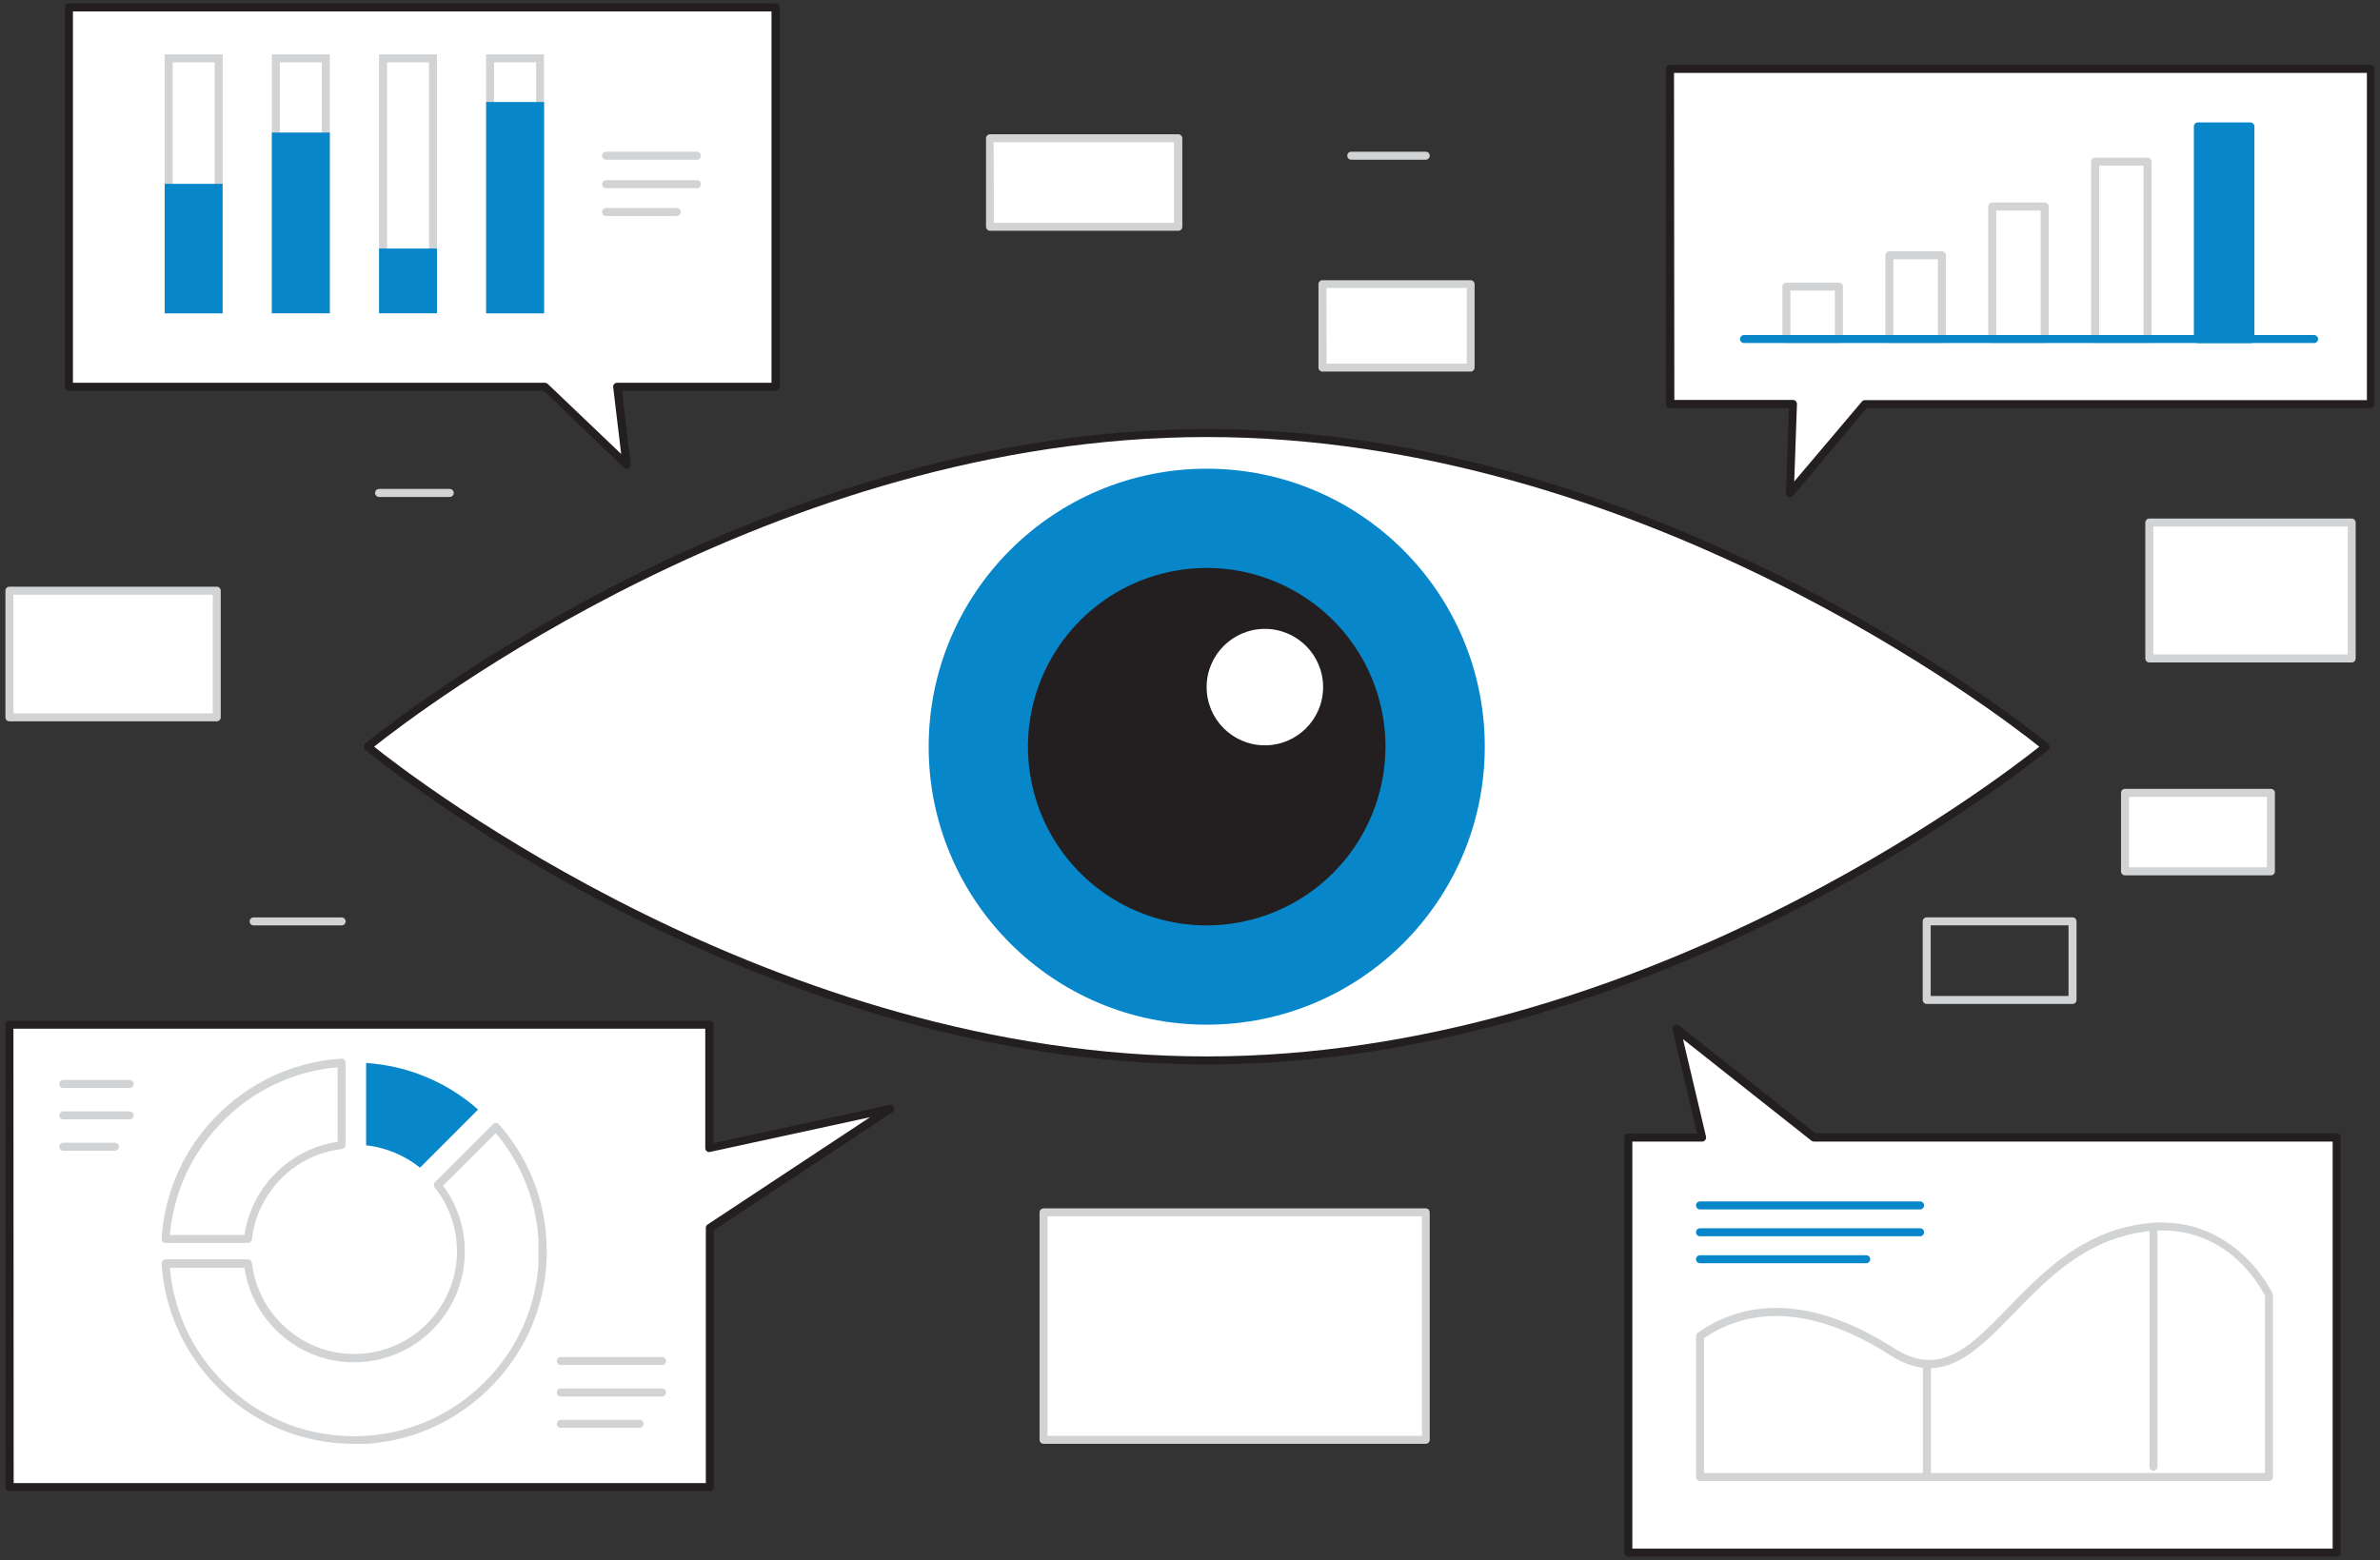 <svg width="302" height="198" viewBox="0 0 302 198" fill="none" xmlns="http://www.w3.org/2000/svg">
<rect x="0" y="0" width="302" height="198" fill="#333333" stroke="none"/>
<g clip-path="url(#clip0_911_694)">
<path d="M259.605 94.767C259.605 94.767 211.9 134.586 153.152 134.586C94.404 134.586 46.658 94.767 46.658 94.767C46.658 94.767 94.363 54.959 153.121 54.959C211.88 54.959 259.605 94.767 259.605 94.767Z" fill="white"/>
<path d="M153.121 135.094C94.809 135.094 46.81 95.56 46.333 95.164C46.277 95.114 46.231 95.053 46.2 94.985C46.168 94.917 46.151 94.843 46.15 94.768C46.152 94.694 46.169 94.622 46.2 94.555C46.232 94.489 46.277 94.43 46.333 94.382C46.81 93.986 94.809 54.452 153.121 54.452C211.433 54.452 259.422 94.037 259.899 94.382C259.957 94.428 260.003 94.487 260.035 94.554C260.067 94.621 260.083 94.694 260.082 94.768C260.083 94.843 260.067 94.918 260.035 94.987C260.004 95.055 259.957 95.115 259.899 95.164C259.422 95.56 211.423 135.094 153.121 135.094ZM47.47 94.768C52.626 98.889 98.301 134.079 153.121 134.079C207.941 134.079 253.606 98.889 258.773 94.768C253.616 90.647 207.931 55.467 153.121 55.467C98.311 55.467 52.626 90.647 47.47 94.768Z" fill="#231F20"/>
<path d="M153.121 130.049C172.607 130.049 188.403 114.253 188.403 94.768C188.403 75.282 172.607 59.486 153.121 59.486C133.636 59.486 117.84 75.282 117.84 94.768C117.84 114.253 133.636 130.049 153.121 130.049Z" fill="#0787CA"/>
<path d="M153.121 116.945C165.37 116.945 175.299 107.016 175.299 94.768C175.299 82.519 165.37 72.59 153.121 72.59C140.873 72.59 130.944 82.519 130.944 94.768C130.944 107.016 140.873 116.945 153.121 116.945Z" fill="#231F20"/>
<path d="M153.121 117.453C148.635 117.453 144.249 116.122 140.518 113.629C136.787 111.137 133.88 107.594 132.163 103.449C130.446 99.303 129.997 94.742 130.872 90.342C131.747 85.941 133.908 81.899 137.08 78.726C140.253 75.554 144.295 73.393 148.696 72.518C153.096 71.643 157.657 72.092 161.803 73.809C165.948 75.526 169.491 78.433 171.983 82.164C174.476 85.895 175.807 90.281 175.807 94.767C175.801 100.782 173.409 106.549 169.156 110.802C164.903 115.055 159.136 117.447 153.121 117.453V117.453ZM153.121 73.097C148.832 73.095 144.639 74.365 141.072 76.747C137.506 79.128 134.725 82.514 133.083 86.476C131.441 90.438 131.011 94.798 131.847 99.005C132.683 103.211 134.748 107.075 137.781 110.108C140.813 113.14 144.677 115.206 148.884 116.042C153.091 116.878 157.451 116.448 161.413 114.806C165.375 113.163 168.76 110.383 171.142 106.816C173.523 103.249 174.794 99.056 174.792 94.767C174.783 89.022 172.498 83.515 168.436 79.453C164.373 75.391 158.866 73.105 153.121 73.097V73.097Z" fill="#231F20"/>
<path d="M160.5 94.595C164.581 94.595 167.89 91.287 167.89 87.206C167.89 83.125 164.581 79.816 160.5 79.816C156.419 79.816 153.111 83.125 153.111 87.206C153.111 91.287 156.419 94.595 160.5 94.595Z" fill="white"/>
<path d="M98.423 0.941H8.748V49.083H69.14L79.493 58.959L78.326 49.083H98.423V0.941Z" fill="white"/>
<path d="M79.493 59.466C79.361 59.465 79.234 59.414 79.138 59.324L68.988 49.59H8.748C8.614 49.587 8.486 49.533 8.392 49.438C8.297 49.344 8.243 49.216 8.24 49.083V0.941C8.24 0.806 8.294 0.677 8.389 0.582C8.484 0.487 8.613 0.434 8.748 0.434H98.423C98.558 0.434 98.687 0.487 98.782 0.582C98.877 0.677 98.93 0.806 98.93 0.941V49.083C98.93 49.217 98.877 49.346 98.782 49.441C98.687 49.537 98.558 49.59 98.423 49.59H78.935L80.021 58.898C80.035 59 80.016 59.105 79.967 59.196C79.918 59.288 79.841 59.361 79.747 59.405C79.67 59.449 79.582 59.47 79.493 59.466V59.466ZM9.255 48.575H69.14C69.268 48.575 69.391 48.622 69.485 48.707L78.823 57.619L77.808 49.143C77.797 49.071 77.802 48.997 77.823 48.926C77.844 48.856 77.881 48.792 77.93 48.737C77.978 48.686 78.037 48.645 78.101 48.618C78.166 48.59 78.235 48.575 78.306 48.575H97.895V1.449H9.255V48.575Z" fill="#231F20"/>
<path d="M27.241 7.914V38.75H21.912V7.914H27.241ZM28.256 6.899H20.897V39.765H28.256V6.899Z" fill="#D1D3D4"/>
<path d="M40.832 7.914V38.75H35.513V7.914H40.832ZM41.847 6.899H34.498V39.765H41.847V6.899Z" fill="#D1D3D4"/>
<path d="M54.433 7.914V38.75H49.114V7.914H54.433ZM55.448 6.899H48.099V39.765H55.448V6.899Z" fill="#D1D3D4"/>
<path d="M68.024 7.914V38.75H62.695V7.914H68.013M69.028 6.899H61.68V39.765H69.028V6.899Z" fill="#D1D3D4"/>
<path d="M28.246 23.332H20.897V39.765H28.246V23.332Z" fill="#0787CA"/>
<path d="M41.847 16.826H34.498V39.755H41.847V16.826Z" fill="#0787CA"/>
<path d="M55.448 31.543H48.099V39.754H55.448V31.543Z" fill="#0787CA"/>
<path d="M69.039 12.948H61.69V39.764H69.039V12.948Z" fill="#0787CA"/>
<path d="M112.948 140.727L90.039 145.71V130.049H1.196V188.736H90.039V155.881L112.948 140.727Z" fill="white"/>
<path d="M90.039 189.244H1.196C1.062 189.244 0.932 189.191 0.837 189.096C0.742 189 0.689 188.871 0.689 188.737V130.049C0.689 129.915 0.742 129.786 0.837 129.691C0.932 129.595 1.062 129.542 1.196 129.542H90.039C90.173 129.545 90.3 129.599 90.395 129.694C90.49 129.788 90.544 129.916 90.546 130.049V145.082L112.877 140.23C112.99 140.209 113.108 140.227 113.21 140.282C113.312 140.337 113.392 140.425 113.437 140.531C113.482 140.638 113.489 140.757 113.458 140.868C113.426 140.98 113.357 141.077 113.262 141.143L90.577 156.155V188.737C90.577 188.806 90.563 188.875 90.536 188.938C90.508 189.002 90.468 189.059 90.418 189.107C90.367 189.154 90.308 189.191 90.243 189.215C90.177 189.238 90.108 189.248 90.039 189.244V189.244ZM1.734 188.229H89.562V155.841C89.562 155.757 89.582 155.674 89.621 155.6C89.66 155.526 89.716 155.462 89.785 155.414L110.4 141.793L90.1 146.198C90.027 146.216 89.95 146.218 89.876 146.202C89.802 146.186 89.733 146.153 89.674 146.107C89.616 146.059 89.569 145.998 89.538 145.929C89.506 145.861 89.49 145.786 89.491 145.711V130.557H1.704L1.734 188.229Z" fill="#231F20"/>
<path d="M230.17 144.381L212.722 130.587L215.98 144.381H206.622V197.059H296.5V144.381H230.17Z" fill="white"/>
<path d="M296.5 197.566H206.622C206.487 197.566 206.358 197.513 206.263 197.418C206.168 197.323 206.115 197.194 206.115 197.059V144.38C206.115 144.246 206.168 144.117 206.263 144.022C206.358 143.926 206.487 143.873 206.622 143.873H215.341L212.235 130.678C212.208 130.577 212.215 130.471 212.253 130.374C212.291 130.277 212.36 130.195 212.448 130.14C212.534 130.079 212.637 130.046 212.742 130.046C212.848 130.046 212.951 130.079 213.037 130.14L230.343 143.822H296.5C296.635 143.822 296.764 143.876 296.859 143.971C296.954 144.066 297.008 144.195 297.008 144.33V197.008C297.015 197.079 297.007 197.15 296.985 197.218C296.962 197.286 296.926 197.348 296.878 197.4C296.83 197.453 296.772 197.495 296.707 197.524C296.642 197.552 296.571 197.567 296.5 197.566V197.566ZM207.13 196.551H295.993V144.888H230.17C230.056 144.886 229.945 144.847 229.855 144.776L213.554 131.886L216.478 144.259C216.495 144.334 216.494 144.413 216.477 144.488C216.459 144.564 216.425 144.635 216.376 144.695C216.329 144.755 216.269 144.804 216.201 144.838C216.132 144.871 216.057 144.888 215.98 144.888H207.13V196.551Z" fill="#231F20"/>
<path d="M300.804 8.746H211.91V51.264H227.47L227.084 62.561L236.605 51.264H300.804V8.746Z" fill="white"/>
<path d="M227.125 63.07C227.065 63.08 227.003 63.08 226.942 63.07C226.844 63.032 226.761 62.965 226.703 62.877C226.644 62.79 226.615 62.687 226.617 62.582L226.983 51.803H211.9C211.765 51.803 211.636 51.75 211.541 51.654C211.446 51.559 211.392 51.43 211.392 51.296V8.747C211.392 8.612 211.446 8.483 211.541 8.388C211.636 8.293 211.765 8.239 211.9 8.239H300.794C300.928 8.239 301.057 8.293 301.153 8.388C301.248 8.483 301.301 8.612 301.301 8.747V51.296C301.301 51.43 301.248 51.559 301.153 51.654C301.057 51.75 300.928 51.803 300.794 51.803H236.849L227.48 62.968C227.379 63.046 227.252 63.083 227.125 63.07V63.07ZM212.458 50.758H227.511C227.648 50.758 227.779 50.813 227.876 50.91C227.967 51.01 228.017 51.14 228.018 51.275L227.673 61.111L236.26 50.961C236.308 50.905 236.367 50.861 236.434 50.831C236.5 50.801 236.573 50.787 236.646 50.788H300.337V9.254H212.418L212.458 50.758Z" fill="#231F20"/>
<path d="M287.913 187.965H215.716C215.582 187.965 215.453 187.911 215.357 187.816C215.262 187.721 215.209 187.592 215.209 187.457V169.573C215.209 169.492 215.229 169.412 215.266 169.339C215.303 169.267 215.356 169.205 215.422 169.157C220.162 165.807 228.343 163.432 240.381 171.136C246.197 174.851 250.003 170.933 254.814 165.97C258.478 162.194 262.64 157.911 268.578 156.073C282.503 151.77 288.319 164.031 288.37 164.193C288.406 164.259 288.423 164.332 288.421 164.407V187.498C288.411 187.625 288.353 187.744 288.259 187.831C288.164 187.917 288.041 187.965 287.913 187.965V187.965ZM216.224 186.95H287.406V164.478C286.827 163.29 281.448 153.16 268.872 157.048C263.188 158.804 259.128 162.986 255.545 166.68C250.612 171.755 246.349 176.15 239.833 171.989C228.455 164.711 220.741 166.751 216.224 169.837V186.95Z" fill="#D1D3D4"/>
<path d="M243.639 153.495H215.716C215.582 153.495 215.453 153.442 215.357 153.347C215.262 153.252 215.209 153.123 215.209 152.988C215.209 152.853 215.262 152.724 215.357 152.629C215.453 152.534 215.582 152.48 215.716 152.48H243.639C243.774 152.48 243.903 152.534 243.998 152.629C244.093 152.724 244.146 152.853 244.146 152.988C244.146 153.123 244.093 153.252 243.998 153.347C243.903 153.442 243.774 153.495 243.639 153.495Z" fill="#0787CA"/>
<path d="M243.639 156.906H215.716C215.582 156.906 215.453 156.852 215.357 156.757C215.262 156.662 215.209 156.533 215.209 156.398C215.209 156.264 215.262 156.134 215.357 156.039C215.453 155.944 215.582 155.891 215.716 155.891H243.639C243.774 155.891 243.903 155.944 243.998 156.039C244.093 156.134 244.146 156.264 244.146 156.398C244.146 156.533 244.093 156.662 243.998 156.757C243.903 156.852 243.774 156.906 243.639 156.906Z" fill="#0787CA"/>
<path d="M236.808 160.327H215.716C215.582 160.327 215.453 160.273 215.357 160.178C215.262 160.083 215.209 159.954 215.209 159.819C215.209 159.684 215.262 159.555 215.357 159.46C215.453 159.365 215.582 159.312 215.716 159.312H236.808C236.943 159.312 237.072 159.365 237.167 159.46C237.262 159.555 237.316 159.684 237.316 159.819C237.316 159.954 237.262 160.083 237.167 160.178C237.072 160.273 236.943 160.327 236.808 160.327Z" fill="#0787CA"/>
<path d="M244.502 187.965C244.367 187.965 244.238 187.912 244.143 187.816C244.048 187.721 243.994 187.592 243.994 187.458V173.095C243.994 172.961 244.048 172.832 244.143 172.737C244.238 172.641 244.367 172.588 244.502 172.588C244.636 172.588 244.765 172.641 244.861 172.737C244.956 172.832 245.009 172.961 245.009 173.095V187.437C245.012 187.506 245.001 187.574 244.977 187.638C244.952 187.702 244.915 187.76 244.868 187.809C244.821 187.859 244.764 187.898 244.701 187.925C244.638 187.951 244.57 187.965 244.502 187.965Z" fill="#D1D3D4"/>
<path d="M273.257 186.666C273.122 186.666 272.993 186.613 272.898 186.518C272.803 186.422 272.749 186.293 272.749 186.159V155.709C272.752 155.575 272.806 155.447 272.901 155.353C272.995 155.258 273.123 155.204 273.257 155.201C273.391 155.201 273.52 155.255 273.616 155.35C273.711 155.445 273.764 155.574 273.764 155.709V186.159C273.764 186.293 273.711 186.422 273.616 186.518C273.52 186.613 273.391 186.666 273.257 186.666Z" fill="#D1D3D4"/>
<path d="M31.453 157.758H21.019C20.949 157.758 20.879 157.744 20.815 157.716C20.751 157.688 20.693 157.647 20.645 157.595C20.597 157.544 20.561 157.483 20.538 157.417C20.515 157.35 20.506 157.28 20.512 157.21C20.833 151.817 22.956 146.687 26.541 142.645C27.24 141.844 27.993 141.091 28.794 140.392C32.828 136.819 37.94 134.697 43.319 134.362C43.387 134.358 43.455 134.367 43.52 134.39C43.584 134.413 43.644 134.448 43.694 134.494C43.745 134.543 43.785 134.601 43.813 134.666C43.841 134.73 43.856 134.8 43.856 134.87V145.314C43.855 145.438 43.809 145.558 43.727 145.651C43.645 145.744 43.533 145.805 43.41 145.822C41.002 146.096 38.719 147.042 36.823 148.552C36.036 149.179 35.325 149.895 34.701 150.684C33.19 152.576 32.24 154.855 31.961 157.261C31.958 157.394 31.903 157.52 31.808 157.613C31.714 157.706 31.586 157.758 31.453 157.758ZM21.557 156.743H31.017C31.375 154.307 32.373 152.009 33.91 150.085C34.582 149.24 35.348 148.474 36.193 147.801C38.116 146.267 40.409 145.27 42.842 144.908V135.459C37.88 135.877 33.188 137.889 29.464 141.193V141.193C28.696 141.865 27.974 142.587 27.302 143.355C23.998 147.085 21.983 151.779 21.557 156.743V156.743Z" fill="#D1D3D4"/>
<path d="M44.912 183.246C44.374 183.246 43.897 183.246 43.319 183.195C37.939 182.856 32.827 180.731 28.794 177.156C27.993 176.456 27.24 175.703 26.541 174.902C22.966 170.865 20.844 165.749 20.512 160.368C20.508 160.299 20.517 160.231 20.54 160.167C20.563 160.102 20.598 160.043 20.643 159.992C20.692 159.941 20.75 159.901 20.815 159.873C20.879 159.845 20.949 159.83 21.019 159.83H31.453C31.578 159.829 31.699 159.874 31.792 159.956C31.886 160.038 31.946 160.152 31.961 160.276C32.24 162.688 33.19 164.974 34.701 166.874C35.329 167.66 36.044 168.371 36.833 168.995C38.722 170.516 41.001 171.473 43.41 171.756C44.421 171.881 45.444 171.881 46.455 171.756C48.863 171.482 51.146 170.535 53.042 169.025C55.742 166.868 57.488 163.737 57.904 160.307C57.962 159.808 57.989 159.306 57.985 158.804C57.988 158.303 57.961 157.801 57.904 157.302C57.628 154.897 56.682 152.618 55.174 150.725C55.093 150.632 55.048 150.513 55.048 150.39C55.048 150.267 55.093 150.148 55.174 150.055L62.563 142.666C62.667 142.574 62.8 142.52 62.939 142.514C63.078 142.522 63.209 142.583 63.304 142.686C66.874 146.721 68.992 151.834 69.323 157.211C69.323 157.739 69.384 158.226 69.384 158.804C69.384 159.383 69.384 159.88 69.323 160.408C68.993 165.787 66.87 170.901 63.294 174.933C62.597 175.736 61.844 176.489 61.041 177.186C57.008 180.771 51.891 182.904 46.506 183.246C45.978 183.246 45.44 183.246 44.912 183.246ZM21.557 160.916C21.982 165.88 23.996 170.575 27.302 174.303C27.974 175.068 28.696 175.787 29.464 176.455C33.336 179.886 38.246 181.919 43.41 182.231C44.424 182.301 45.441 182.301 46.455 182.231C51.611 181.911 56.512 179.878 60.381 176.455C61.149 175.784 61.871 175.061 62.543 174.293C65.971 170.427 68.007 165.525 68.328 160.368C68.328 159.86 68.328 159.353 68.328 158.835C68.328 158.317 68.328 157.82 68.328 157.312C68.019 152.344 66.118 147.607 62.908 143.803L56.219 150.481C57.691 152.451 58.612 154.778 58.889 157.221C59.011 158.297 59.011 159.383 58.889 160.459C58.596 163.059 57.572 165.522 55.935 167.564C55.271 168.419 54.504 169.19 53.651 169.858C51.607 171.49 49.145 172.514 46.546 172.811C45.471 172.933 44.384 172.933 43.309 172.811C40.71 172.514 38.247 171.49 36.203 169.858C35.35 169.191 34.58 168.424 33.91 167.574C32.374 165.649 31.375 163.352 31.017 160.916H21.557Z" fill="#D1D3D4"/>
<path d="M60.665 140.818C56.715 137.327 51.716 135.249 46.455 134.911V145.355C48.957 145.641 51.328 146.626 53.296 148.197L60.665 140.818Z" fill="#0787CA"/>
<path d="M14.584 146.045H8.027C7.893 146.043 7.766 145.988 7.671 145.894C7.576 145.799 7.522 145.672 7.52 145.538C7.52 145.403 7.573 145.274 7.668 145.179C7.763 145.084 7.892 145.03 8.027 145.03H14.584C14.719 145.03 14.848 145.084 14.943 145.179C15.038 145.274 15.091 145.403 15.091 145.538C15.089 145.672 15.034 145.799 14.94 145.894C14.845 145.988 14.718 146.043 14.584 146.045V146.045Z" fill="#D1D3D4"/>
<path d="M16.451 142.067H8.027C7.893 142.064 7.766 142.01 7.671 141.915C7.576 141.821 7.522 141.693 7.52 141.559C7.52 141.425 7.573 141.296 7.668 141.2C7.763 141.105 7.892 141.052 8.027 141.052H16.451C16.586 141.052 16.715 141.105 16.81 141.2C16.906 141.296 16.959 141.425 16.959 141.559C16.956 141.693 16.902 141.821 16.808 141.915C16.713 142.01 16.585 142.064 16.451 142.067V142.067Z" fill="#D1D3D4"/>
<path d="M16.451 138.077H8.027C7.892 138.077 7.763 138.024 7.668 137.929C7.573 137.834 7.52 137.705 7.52 137.57C7.522 137.436 7.576 137.309 7.671 137.214C7.766 137.119 7.893 137.065 8.027 137.062H16.451C16.585 137.065 16.713 137.119 16.808 137.214C16.902 137.309 16.956 137.436 16.959 137.57C16.959 137.705 16.906 137.834 16.81 137.929C16.715 138.024 16.586 138.077 16.451 138.077Z" fill="#D1D3D4"/>
<path d="M81.168 181.215H71.16C71.025 181.215 70.896 181.162 70.801 181.067C70.706 180.971 70.653 180.842 70.653 180.708C70.653 180.573 70.706 180.444 70.801 180.349C70.896 180.254 71.025 180.2 71.16 180.2H81.168C81.303 180.2 81.432 180.254 81.527 180.349C81.622 180.444 81.675 180.573 81.675 180.708C81.673 180.841 81.619 180.969 81.524 181.064C81.429 181.158 81.302 181.213 81.168 181.215V181.215Z" fill="#D1D3D4"/>
<path d="M84.01 177.237H71.16C71.025 177.237 70.896 177.183 70.801 177.088C70.706 176.993 70.653 176.864 70.653 176.729C70.653 176.595 70.706 176.465 70.801 176.37C70.896 176.275 71.025 176.222 71.16 176.222H84.01C84.145 176.222 84.274 176.275 84.369 176.37C84.464 176.465 84.517 176.595 84.517 176.729C84.515 176.863 84.461 176.991 84.366 177.085C84.271 177.18 84.144 177.234 84.01 177.237V177.237Z" fill="#D1D3D4"/>
<path d="M84.01 173.247H71.16C71.025 173.247 70.896 173.194 70.801 173.099C70.706 173.004 70.653 172.875 70.653 172.74C70.653 172.605 70.706 172.476 70.801 172.381C70.896 172.286 71.025 172.232 71.16 172.232H84.01C84.144 172.235 84.271 172.289 84.366 172.384C84.461 172.479 84.515 172.606 84.517 172.74C84.517 172.875 84.464 173.004 84.369 173.099C84.274 173.194 84.145 173.247 84.01 173.247Z" fill="#D1D3D4"/>
<path d="M85.847 27.413H76.905C76.77 27.413 76.641 27.359 76.546 27.264C76.451 27.169 76.397 27.04 76.397 26.905C76.397 26.77 76.451 26.641 76.546 26.546C76.641 26.451 76.77 26.398 76.905 26.398H85.878C86.012 26.398 86.141 26.451 86.236 26.546C86.332 26.641 86.385 26.77 86.385 26.905C86.385 27.04 86.332 27.169 86.236 27.264C86.141 27.359 86.012 27.413 85.878 27.413H85.847Z" fill="#D1D3D4"/>
<path d="M88.405 23.89H76.905C76.77 23.89 76.641 23.837 76.546 23.741C76.451 23.646 76.397 23.517 76.397 23.383C76.397 23.248 76.451 23.119 76.546 23.024C76.641 22.928 76.77 22.875 76.905 22.875H88.435C88.57 22.875 88.699 22.928 88.794 23.024C88.889 23.119 88.943 23.248 88.943 23.383C88.943 23.517 88.889 23.646 88.794 23.741C88.699 23.837 88.57 23.89 88.435 23.89H88.405Z" fill="#D1D3D4"/>
<path d="M88.405 20.267H76.905C76.77 20.267 76.641 20.213 76.546 20.118C76.451 20.023 76.397 19.894 76.397 19.759C76.397 19.625 76.451 19.496 76.546 19.401C76.641 19.305 76.77 19.252 76.905 19.252H88.435C88.57 19.252 88.699 19.305 88.794 19.401C88.889 19.496 88.943 19.625 88.943 19.759C88.943 19.894 88.889 20.023 88.794 20.118C88.699 20.213 88.57 20.267 88.435 20.267H88.405Z" fill="#D1D3D4"/>
<path d="M180.912 153.871H132.415V182.758H180.912V153.871Z" fill="white"/>
<path d="M180.912 183.245H132.415C132.281 183.245 132.152 183.191 132.056 183.096C131.961 183.001 131.908 182.872 131.908 182.737V153.871C131.91 153.737 131.965 153.609 132.059 153.515C132.154 153.42 132.282 153.366 132.415 153.363H180.912C181.047 153.363 181.176 153.417 181.271 153.512C181.366 153.607 181.42 153.736 181.42 153.871V182.758C181.414 182.889 181.359 183.013 181.264 183.103C181.169 183.194 181.043 183.245 180.912 183.245V183.245ZM132.923 182.23H180.435V154.378H132.923V182.23Z" fill="#D1D3D4"/>
<path d="M27.505 74.965H1.196V91.042H27.505V74.965Z" fill="white"/>
<path d="M27.505 91.551H1.196C1.062 91.551 0.932 91.497 0.837 91.402C0.742 91.307 0.689 91.178 0.689 91.043V74.966C0.689 74.831 0.742 74.702 0.837 74.607C0.932 74.511 1.062 74.458 1.196 74.458H27.505C27.64 74.458 27.769 74.511 27.864 74.607C27.959 74.702 28.012 74.831 28.012 74.966V91.043C28.01 91.177 27.956 91.305 27.861 91.399C27.766 91.494 27.639 91.548 27.505 91.551V91.551ZM1.704 90.536H26.997V75.473H1.704V90.536Z" fill="#D1D3D4"/>
<path d="M149.467 17.547H125.574V28.773H149.467V17.547Z" fill="white"/>
<path d="M149.467 29.29H125.625C125.491 29.288 125.364 29.233 125.269 29.139C125.174 29.044 125.12 28.916 125.117 28.783V17.547C125.12 17.413 125.174 17.285 125.269 17.191C125.364 17.096 125.491 17.042 125.625 17.039H149.518C149.653 17.039 149.782 17.093 149.877 17.188C149.972 17.283 150.026 17.412 150.026 17.547V28.783C150.026 28.854 150.011 28.924 149.983 28.989C149.954 29.054 149.912 29.113 149.859 29.161C149.807 29.209 149.745 29.245 149.677 29.267C149.61 29.289 149.538 29.297 149.467 29.29ZM126.122 28.275H148.97V18.054H126.082L126.122 28.275Z" fill="#D1D3D4"/>
<path d="M186.596 36.04H167.808V46.657H186.596V36.04Z" fill="white"/>
<path d="M186.606 47.164H167.808C167.674 47.161 167.547 47.107 167.452 47.012C167.358 46.918 167.303 46.79 167.301 46.657V36.07C167.301 35.935 167.354 35.806 167.449 35.711C167.545 35.616 167.674 35.562 167.808 35.562H186.606C186.741 35.562 186.87 35.616 186.965 35.711C187.06 35.806 187.114 35.935 187.114 36.07V46.657C187.111 46.79 187.057 46.918 186.962 47.012C186.867 47.107 186.74 47.161 186.606 47.164ZM168.336 46.149H186.119V36.547H168.316L168.336 46.149Z" fill="#D1D3D4"/>
<path d="M298.408 66.357H272.729V83.582H298.408V66.357Z" fill="white"/>
<path d="M298.408 84.08H272.729C272.594 84.08 272.465 84.026 272.37 83.931C272.275 83.836 272.221 83.707 272.221 83.572V66.317C272.221 66.183 272.275 66.053 272.37 65.958C272.465 65.863 272.594 65.81 272.729 65.81H298.408C298.543 65.81 298.672 65.863 298.767 65.958C298.862 66.053 298.916 66.183 298.916 66.317V83.572C298.916 83.707 298.862 83.836 298.767 83.931C298.672 84.026 298.543 84.08 298.408 84.08ZM273.236 83.065H297.901V66.825H273.236V83.065Z" fill="#D1D3D4"/>
<path d="M262.985 127.42H244.481C244.347 127.42 244.218 127.367 244.123 127.272C244.027 127.176 243.974 127.047 243.974 126.913V116.935C243.974 116.801 244.027 116.672 244.123 116.576C244.218 116.481 244.347 116.428 244.481 116.428H262.985C263.12 116.428 263.249 116.481 263.344 116.576C263.439 116.672 263.492 116.801 263.492 116.935V126.913C263.492 126.979 263.479 127.045 263.454 127.107C263.428 127.168 263.391 127.224 263.344 127.272C263.297 127.319 263.241 127.356 263.179 127.382C263.118 127.407 263.052 127.42 262.985 127.42ZM244.989 126.405H262.477V117.443H244.989V126.405Z" fill="#D1D3D4"/>
<path d="M288.147 100.624H269.643V110.591H288.147V100.624Z" fill="white"/>
<path d="M288.157 111.099H269.643C269.509 111.099 269.38 111.046 269.284 110.951C269.189 110.856 269.136 110.727 269.136 110.592V100.625C269.136 100.49 269.189 100.361 269.284 100.266C269.38 100.171 269.509 100.117 269.643 100.117H288.157C288.291 100.117 288.421 100.171 288.516 100.266C288.611 100.361 288.664 100.49 288.664 100.625V110.592C288.664 110.727 288.611 110.856 288.516 110.951C288.421 111.046 288.291 111.099 288.157 111.099ZM270.151 110.084H287.649V101.132H270.151V110.084Z" fill="#D1D3D4"/>
<path d="M233.337 43.541H226.678C226.544 43.541 226.415 43.487 226.32 43.392C226.224 43.297 226.171 43.168 226.171 43.033V36.375C226.171 36.24 226.224 36.111 226.32 36.016C226.415 35.921 226.544 35.867 226.678 35.867H233.337C233.471 35.867 233.6 35.921 233.696 36.016C233.791 36.111 233.844 36.24 233.844 36.375V43.033C233.844 43.168 233.791 43.297 233.696 43.392C233.6 43.487 233.471 43.541 233.337 43.541ZM227.186 42.526H232.829V36.882H227.186V42.526Z" fill="#D1D3D4"/>
<path d="M246.41 43.541H239.741C239.607 43.541 239.478 43.487 239.383 43.392C239.287 43.297 239.234 43.168 239.234 43.033V32.396C239.236 32.262 239.291 32.135 239.385 32.04C239.48 31.946 239.608 31.891 239.741 31.889H246.41C246.544 31.891 246.671 31.946 246.766 32.04C246.861 32.135 246.915 32.262 246.917 32.396V43.033C246.917 43.168 246.864 43.297 246.769 43.392C246.674 43.487 246.545 43.541 246.41 43.541ZM240.249 42.526H245.902V32.904H240.249V42.526Z" fill="#D1D3D4"/>
<path d="M259.453 43.541H252.794C252.66 43.541 252.531 43.487 252.435 43.392C252.34 43.297 252.287 43.168 252.287 43.033V26.215C252.287 26.08 252.34 25.951 252.435 25.856C252.531 25.761 252.66 25.707 252.794 25.707H259.453C259.587 25.707 259.716 25.761 259.812 25.856C259.907 25.951 259.96 26.08 259.96 26.215V43.033C259.96 43.168 259.907 43.297 259.812 43.392C259.716 43.487 259.587 43.541 259.453 43.541ZM253.302 42.526H258.945V26.722H253.302V42.526Z" fill="#D1D3D4"/>
<path d="M272.506 43.54H265.847C265.713 43.54 265.584 43.487 265.488 43.392C265.393 43.297 265.34 43.167 265.34 43.033V20.52C265.34 20.386 265.393 20.256 265.488 20.161C265.584 20.066 265.713 20.013 265.847 20.013H272.506C272.64 20.013 272.769 20.066 272.864 20.161C272.96 20.256 273.013 20.386 273.013 20.52V43.033C273.013 43.167 272.96 43.297 272.864 43.392C272.769 43.487 272.64 43.54 272.506 43.54ZM266.355 42.525H271.998V21.028H266.355V42.525Z" fill="#D1D3D4"/>
<path d="M285.569 16.044H278.9V43.033H285.569V16.044Z" fill="#0787CA"/>
<path d="M285.569 43.541H278.89C278.755 43.541 278.626 43.487 278.531 43.392C278.436 43.297 278.382 43.168 278.382 43.033V16.045C278.385 15.911 278.439 15.783 278.534 15.689C278.629 15.594 278.756 15.54 278.89 15.537H285.559C285.692 15.54 285.82 15.594 285.914 15.689C286.009 15.783 286.063 15.911 286.066 16.045V43.033C286.066 43.166 286.014 43.294 285.921 43.389C285.828 43.484 285.701 43.538 285.569 43.541ZM279.408 42.526H285.061V16.552H279.408V42.526Z" fill="#0787CA"/>
<path d="M293.638 43.54H221.299C221.164 43.54 221.035 43.487 220.94 43.392C220.845 43.297 220.791 43.167 220.791 43.033C220.791 42.898 220.845 42.769 220.94 42.674C221.035 42.579 221.164 42.525 221.299 42.525H293.638C293.772 42.528 293.899 42.582 293.994 42.677C294.089 42.772 294.143 42.899 294.145 43.033C294.145 43.167 294.092 43.297 293.997 43.392C293.902 43.487 293.773 43.54 293.638 43.54Z" fill="#0787CA"/>
<path d="M43.349 117.452H32.184C32.049 117.452 31.92 117.399 31.825 117.304C31.73 117.209 31.677 117.08 31.677 116.945C31.677 116.81 31.73 116.681 31.825 116.586C31.92 116.491 32.049 116.438 32.184 116.438H43.349C43.484 116.438 43.613 116.491 43.708 116.586C43.803 116.681 43.856 116.81 43.856 116.945C43.856 117.08 43.803 117.209 43.708 117.304C43.613 117.399 43.484 117.452 43.349 117.452Z" fill="#D1D3D4"/>
<path d="M57.072 63.07H48.099C47.965 63.07 47.836 63.016 47.74 62.921C47.645 62.826 47.592 62.697 47.592 62.562C47.592 62.428 47.645 62.298 47.74 62.203C47.836 62.108 47.965 62.055 48.099 62.055H57.072C57.206 62.055 57.336 62.108 57.431 62.203C57.526 62.298 57.579 62.428 57.579 62.562C57.579 62.629 57.566 62.695 57.541 62.756C57.515 62.818 57.478 62.874 57.431 62.921C57.384 62.968 57.328 63.006 57.266 63.031C57.205 63.057 57.139 63.07 57.072 63.07V63.07Z" fill="#D1D3D4"/>
<path d="M180.912 20.267H171.462C171.328 20.267 171.199 20.213 171.103 20.118C171.008 20.023 170.955 19.894 170.955 19.759C170.955 19.625 171.008 19.496 171.103 19.401C171.199 19.305 171.328 19.252 171.462 19.252H180.912C181.047 19.252 181.176 19.305 181.271 19.401C181.366 19.496 181.419 19.625 181.419 19.759C181.419 19.894 181.366 20.023 181.271 20.118C181.176 20.213 181.047 20.267 180.912 20.267Z" fill="#D1D3D4"/>
</g>
<defs>
<clipPath id="clip0_911_694">
<rect width="302" height="198" fill="white"/>
</clipPath>
</defs>
</svg>
